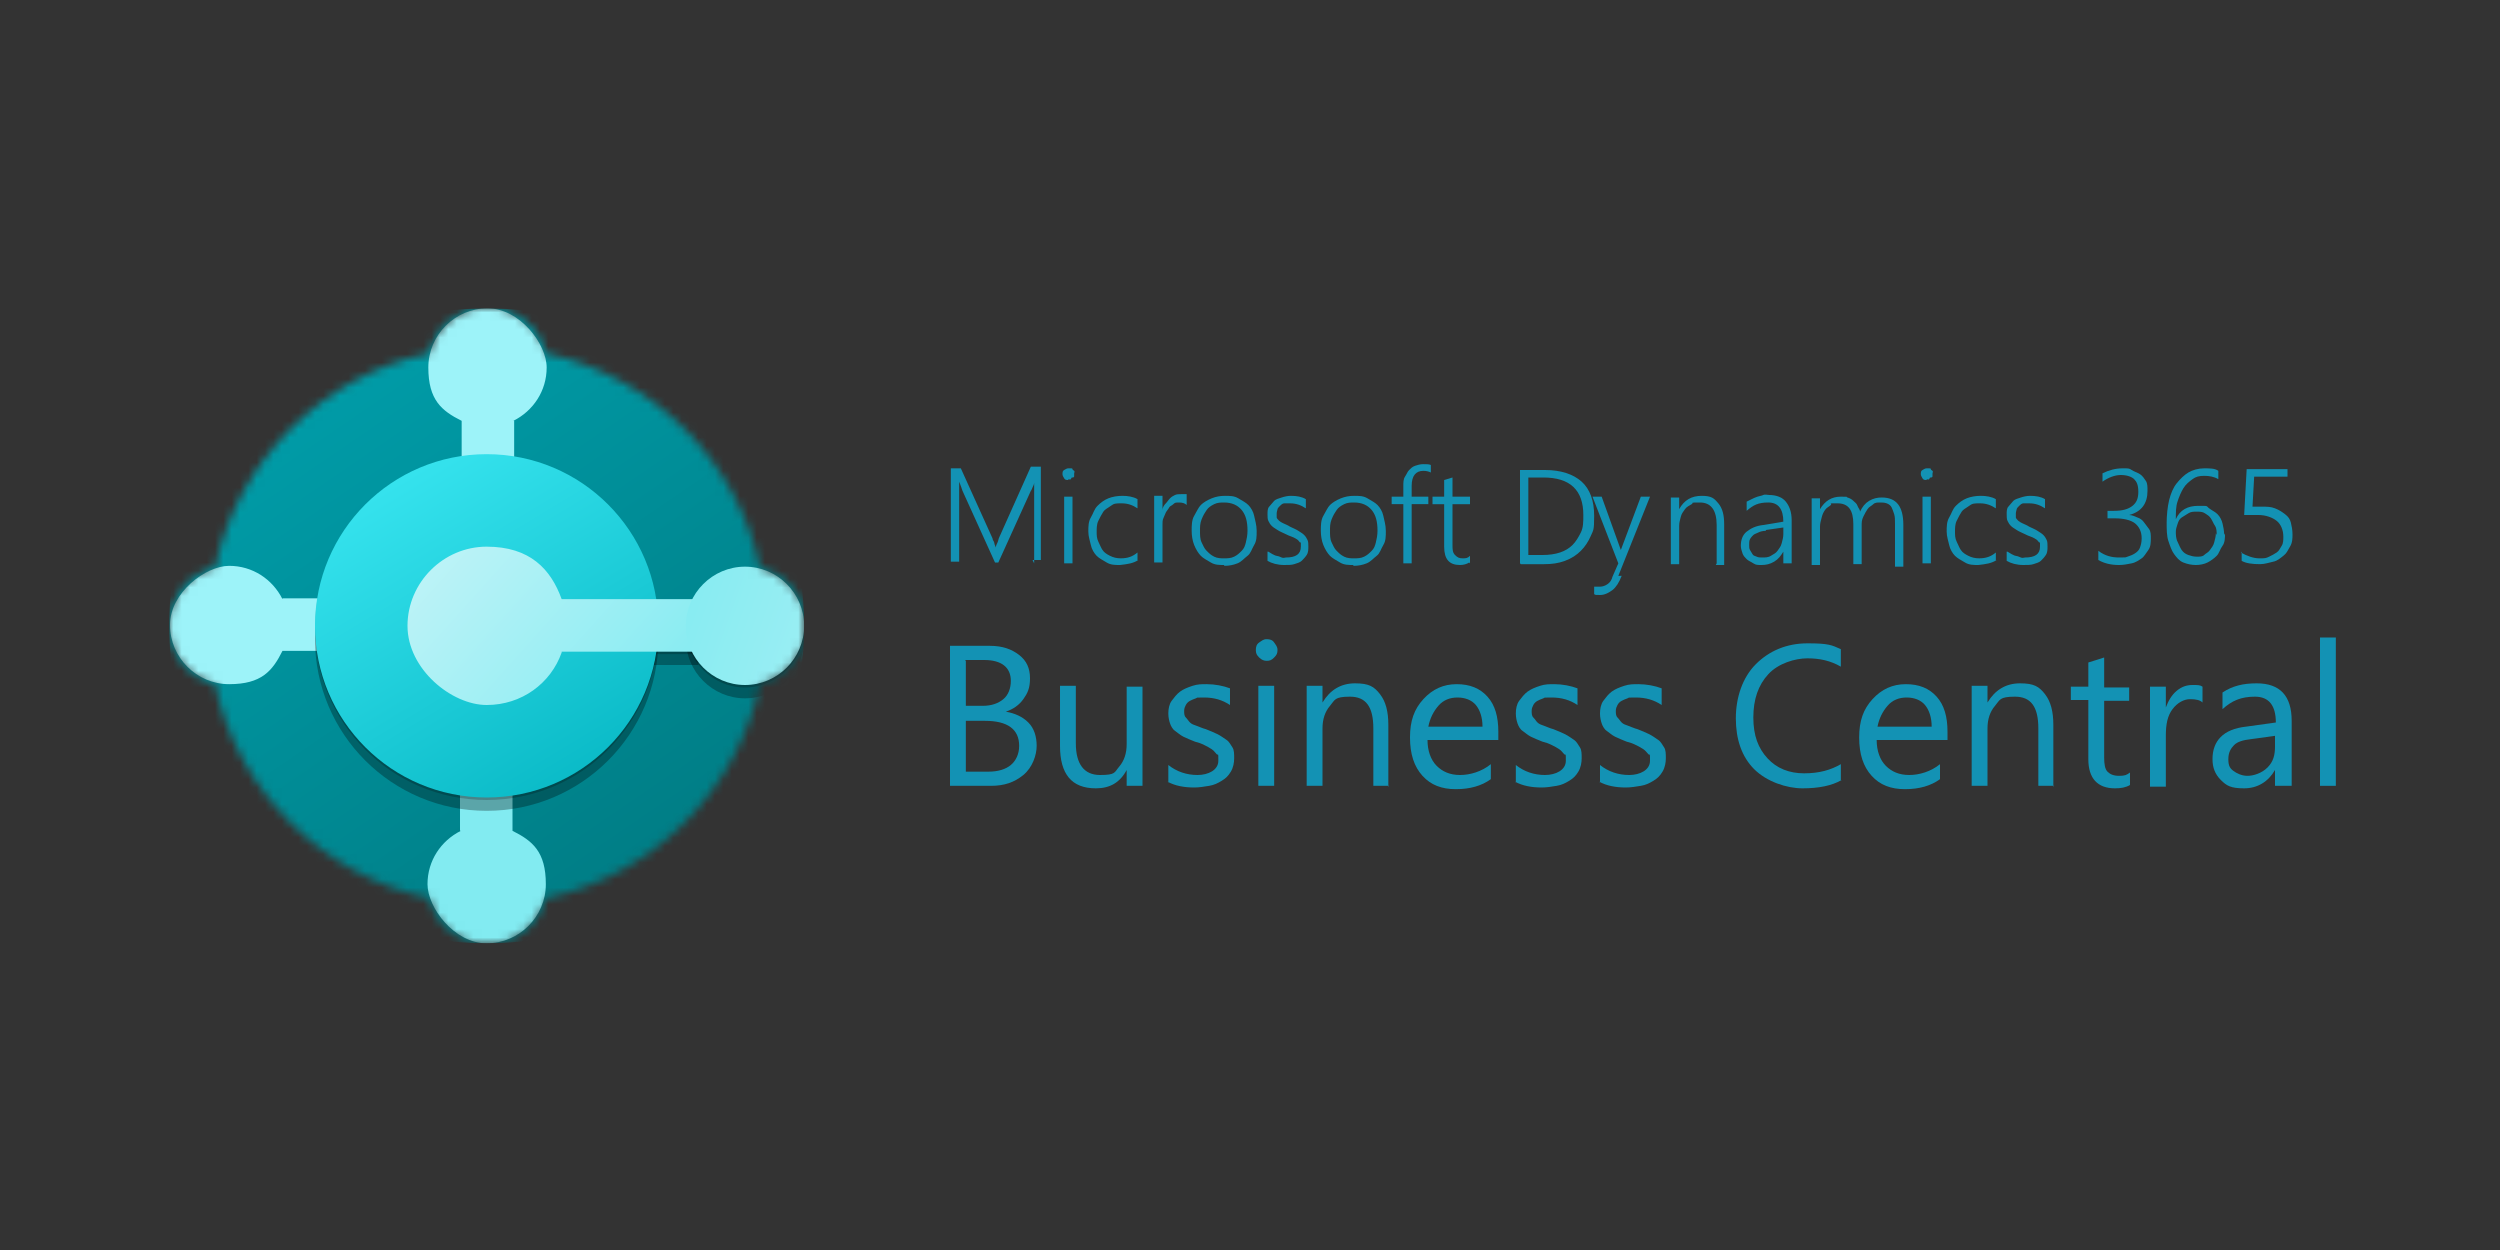 <?xml version="1.0" encoding="UTF-8"?>
<svg id="Layer_1" data-name="Layer 1" xmlns="http://www.w3.org/2000/svg" version="1.1" xmlns:xlink="http://www.w3.org/1999/xlink" viewBox="0 0 300 150">
  <rect x="0" y="0" width="300" height="150" fill="#333333" stroke="none"/>
  <defs>
    <style>
      .cls-1 {
        fill: #82ebf1;
      }

      .cls-1, .cls-2, .cls-3, .cls-4, .cls-5, .cls-6, .cls-7, .cls-8, .cls-9, .cls-10, .cls-11, .cls-12, .cls-13 {
        stroke-width: 0px;
      }

      .cls-1, .cls-4, .cls-5, .cls-6, .cls-11, .cls-12 {
        fill-rule: evenodd;
      }

      .cls-2, .cls-5, .cls-10, .cls-12 {
        fill: #000;
      }

      .cls-2, .cls-12 {
        fill-opacity: .2;
      }

      .cls-3 {
        fill: url(#linear-gradient);
      }

      .cls-4 {
        fill: #8df7db;
      }

      .cls-5, .cls-10 {
        fill-opacity: .3;
      }

      .cls-6 {
        fill: url(#linear-gradient-3);
      }

      .cls-7 {
        fill: #1392b4;
      }

      .cls-8 {
        fill: none;
      }

      .cls-9 {
        fill: url(#linear-gradient-2);
      }

      .cls-14 {
        clip-path: url(#clippath);
      }

      .cls-11 {
        fill: #9df3f9;
      }

      .cls-15 {
        mask: url(#mask);
      }

      .cls-13 {
        fill: url(#linear-gradient-4);
      }
    </style>
    <clipPath id="clippath">
      <rect class="cls-8" x="20.3" y="37" width="76.2" height="76.2"/>
    </clipPath>
    <mask id="mask" x="20.3" y="37" width="76.2" height="76.2" maskUnits="userSpaceOnUse">
      <g id="mask0">
        <path class="cls-4" d="M20.3,75.1c0,3.4,2.3,6.2,5.5,7,2.7,12.8,12.8,22.9,25.7,25.7.7,3.1,3.6,5.5,7,5.5s6.2-2.3,7-5.5c12.8-2.7,22.9-12.8,25.7-25.7,3.1-.7,5.5-3.6,5.5-7s-2.3-6.2-5.5-7c-2.7-12.8-12.8-22.9-25.7-25.7-.7-3.1-3.6-5.5-7-5.5s-6.2,2.3-7,5.5c-12.8,2.7-22.9,12.8-25.7,25.7-3.1.7-5.5,3.6-5.5,7Z"/>
      </g>
    </mask>
    <linearGradient id="linear-gradient" x1="38.5" y1="106.1" x2="78.2" y2="47.9" gradientTransform="translate(0 152) scale(1 -1)" gradientUnits="userSpaceOnUse">
      <stop offset="0" stop-color="#009ca8"/>
      <stop offset="1" stop-color="#007d85"/>
    </linearGradient>
    <linearGradient id="linear-gradient-2" x1="47.4" y1="95.2" x2="74.7" y2="49.9" gradientTransform="translate(0 152) scale(1 -1)" gradientUnits="userSpaceOnUse">
      <stop offset="0" stop-color="#36e3ee"/>
      <stop offset="1" stop-color="#00b1be"/>
    </linearGradient>
    <linearGradient id="linear-gradient-3" x1="44.8" y1="95.7" x2="79.8" y2="64.3" gradientTransform="translate(0 152) scale(1 -1)" gradientUnits="userSpaceOnUse">
      <stop offset="0" stop-color="#d2f6f9"/>
      <stop offset="1" stop-color="#82ebf1"/>
      <stop offset="1" stop-color="#82ebf1"/>
    </linearGradient>
    <linearGradient id="linear-gradient-4" x1="97.2" y1="74.1" x2="77.6" y2="81.1" gradientTransform="translate(0 152) scale(1 -1)" gradientUnits="userSpaceOnUse">
      <stop offset="0" stop-color="#9aeef3"/>
      <stop offset="1" stop-color="#82ebf1"/>
    </linearGradient>
  </defs>
  <rect class="cls-8" x=".3" y="0" width="300" height="150"/>
  <g>
    <g>
      <path class="cls-7" d="M124.1,67.6v-7.8c0-.4,0-1,0-1.9h0c0,.2-.1.4-.2.6s-.1.3-.2.4l-3.9,8.6h-.4l-3.9-8.6c-.1-.3-.2-.6-.4-1.1h0c0,.2,0,.5,0,.8s0,.7,0,1v7.8h-1v-11.2h1.2l3.8,8.4c0,.2.2.4.2.5s.1.4.2.6h0c0-.2.1-.4.2-.6s.1-.4.2-.6l3.8-8.5h1.2v11.2h-1Z"/>
      <path class="cls-7" d="M128.2,57.6c-.2,0-.4,0-.5-.2s-.2-.3-.2-.5,0-.4.2-.5.3-.2.5-.2.2,0,.3,0,.2,0,.2.1.1.1.2.2,0,.2,0,.3,0,.2,0,.3,0,.2-.2.2-.1.1-.2.2-.2,0-.3,0ZM127.7,67.6v-8h1v8h-1Z"/>
      <path class="cls-7" d="M136.6,67.2c-.6.4-1.3.5-2.2.6-.6,0-1.1,0-1.6-.3s-.9-.5-1.2-.8-.6-.8-.7-1.3-.3-1-.3-1.6,0-1.2.3-1.7.4-1,.8-1.4.8-.7,1.3-.9,1.1-.3,1.7-.3,1.3.1,1.8.4v1.1c-.6-.4-1.2-.6-1.9-.6s-.9,0-1.3.3-.7.4-.9.7-.4.7-.6,1.1-.2.9-.2,1.3,0,.8.2,1.2.3.7.5,1,.5.5.9.7.8.3,1.3.3c.8,0,1.4-.2,2-.7v1Z"/>
      <path class="cls-7" d="M142.4,60.6c-.2-.2-.5-.3-.9-.3s-.5,0-.7.2-.4.2-.5.4-.3.4-.4.6-.2.5-.3.7-.1.5-.1.7,0,.5,0,.7v3.9h-1v-8h1v1.7h0c0-.3.2-.6.4-.8s.3-.4.5-.6.4-.3.6-.4.5-.1.7-.1.3,0,.4,0,.2,0,.3,0v1Z"/>
      <path class="cls-7" d="M146.9,67.8c-.6,0-1.1,0-1.6-.3s-.9-.5-1.2-.8-.6-.8-.8-1.3-.3-1.1-.3-1.7,0-1.3.3-1.8.5-1,.8-1.3.8-.6,1.3-.8,1-.3,1.6-.3,1.1,0,1.6.3.9.5,1.2.8.6.8.7,1.3.3,1.1.3,1.8,0,1.2-.3,1.7-.4,1-.8,1.3-.7.7-1.2.9-1,.3-1.6.3ZM146.9,60.3c-.4,0-.8,0-1.2.2s-.7.4-.9.7-.4.6-.6,1.1-.2.9-.2,1.4,0,1,.2,1.4.3.7.6,1,.5.5.9.7.8.2,1.2.2.8,0,1.2-.2.6-.4.9-.7.4-.6.5-1,.2-.9.2-1.4c0-1.1-.2-1.9-.7-2.5s-1.2-.9-2.1-.9Z"/>
      <path class="cls-7" d="M152.2,66.2c.2.1.3.2.5.3s.4.2.5.2.4.1.6.2.4,0,.5,0c1.2,0,1.8-.4,1.8-1.3s0-.4-.1-.5-.2-.3-.4-.4-.3-.2-.6-.3-.5-.2-.7-.3c-.4-.2-.7-.3-1-.5s-.5-.3-.7-.5-.3-.4-.4-.6-.1-.5-.1-.8,0-.7.2-.9.4-.5.6-.7.6-.3.9-.4.7-.2,1.1-.2c.7,0,1.3.1,1.8.4v1.1c-.6-.4-1.2-.6-1.9-.6s-.5,0-.7,0-.4.2-.5.3-.3.3-.3.4-.1.3-.1.5,0,.4,0,.5.2.3.3.4.3.2.5.3.5.2.8.4c.4.2.7.3,1,.5s.5.3.7.5.3.4.4.6.1.5.1.8,0,.7-.2,1-.4.5-.6.7-.6.3-.9.4-.7.1-1.2.1c-.8,0-1.5-.2-2-.5v-1.1Z"/>
      <path class="cls-7" d="M162.4,67.8c-.6,0-1.1,0-1.6-.3s-.9-.5-1.2-.8-.6-.8-.8-1.3-.3-1.1-.3-1.7,0-1.3.3-1.8.5-1,.8-1.3.8-.6,1.3-.8,1-.3,1.6-.3,1.1,0,1.6.3.9.5,1.2.8.6.8.7,1.3.3,1.1.3,1.8,0,1.2-.3,1.7-.4,1-.8,1.3-.7.7-1.2.9-1,.3-1.6.3ZM162.5,60.3c-.4,0-.8,0-1.2.2s-.7.4-.9.7-.4.6-.6,1.1-.2.9-.2,1.4,0,1,.2,1.4.3.7.6,1,.5.5.9.7.8.2,1.2.2.8,0,1.2-.2.6-.4.9-.7.4-.6.5-1,.2-.9.2-1.4c0-1.1-.2-1.9-.7-2.5s-1.2-.9-2.1-.9Z"/>
      <path class="cls-7" d="M171.7,56.7c-.2-.1-.5-.2-.9-.2-.9,0-1.4.6-1.4,1.8v1.3h2v.9h-2v7.1h-1v-7.1h-1.4v-.9h1.4v-1.3c0-.4,0-.8.2-1.1s.3-.6.5-.8.4-.4.7-.5.6-.2,1-.2.7,0,.9.1v.9Z"/>
      <path class="cls-7" d="M176.3,67.5c-.3.2-.7.3-1.1.3-1.3,0-1.9-.7-1.9-2.2v-5.1h-1.4v-.9h1.4v-2l1-.3v2.3h2.1v.9h-2.1v4.9c0,.5,0,.9.3,1.2s.5.4.9.4.6,0,.9-.3v.9Z"/>
      <path class="cls-7" d="M182.4,67.6v-11.2h3c1.9,0,3.4.5,4.4,1.4s1.5,2.3,1.5,4.1-.1,1.7-.4,2.4-.7,1.3-1.2,1.8-1.1.9-1.9,1.2-1.6.4-2.5.4h-2.8ZM183.4,57.3v9.3h1.7c.8,0,1.5-.1,2.1-.3s1.1-.5,1.5-.9.7-.9,1-1.5.3-1.3.3-2.1c0-3-1.6-4.5-4.8-4.5h-1.8Z"/>
      <path class="cls-7" d="M194.6,69.1c-.3.8-.7,1.4-1.1,1.7s-.9.6-1.5.6-.5,0-.7-.1v-.9c.1,0,.2,0,.3,0s.2,0,.4,0c.3,0,.6-.1.9-.3s.5-.5.6-.9l.7-1.6-3.1-8h1.1l2.3,6.4c0,0,0,.2,0,.3s0,.2,0,.3h0c0,0,0-.2,0-.3s0-.2,0-.3l2.4-6.4h1.1l-3.8,9.5Z"/>
      <path class="cls-7" d="M206,67.6v-4.6c0-1.8-.7-2.7-2-2.7s-.7,0-1,.2-.6.3-.8.6-.4.5-.5.9-.2.7-.2,1.1v4.6h-1v-8h1v1.4h0c.6-1.1,1.5-1.6,2.7-1.6s1.5.3,2,.9.7,1.4.7,2.5v4.9h-1Z"/>
      <path class="cls-7" d="M214,67.6v-1.4h0c-.3.5-.6.9-1.1,1.2s-1,.4-1.5.4-.7,0-1-.2-.6-.3-.8-.5-.4-.4-.5-.7-.2-.6-.2-.9c0-.7.2-1.3.7-1.7s1.1-.7,2-.8l2.4-.4c0-1.5-.6-2.3-1.8-2.3s-1.8.3-2.6,1v-1.1c.2-.1.4-.2.6-.3s.4-.2.7-.3.5-.1.7-.2.5,0,.7,0c.9,0,1.6.3,2,.8s.7,1.2.7,2.2v5.2h-1ZM211.9,63.7c-.4,0-.7.1-.9.2s-.5.2-.6.3-.3.3-.4.5-.1.4-.1.7,0,.4.1.6.2.3.3.5.3.2.5.3.4.1.7.1.7,0,1-.2.6-.3.8-.6.4-.5.5-.9.2-.7.2-1.1v-.8l-2.1.3Z"/>
      <path class="cls-7" d="M227.4,67.6v-4.7c0-.5,0-.9-.1-1.2s-.2-.6-.3-.8-.3-.4-.6-.5-.5-.1-.8-.1-.6,0-.8.2-.5.3-.7.6-.3.5-.5.9-.2.7-.2,1.1v4.6h-1v-4.8c0-1.7-.6-2.5-1.9-2.5s-.6,0-.8.2-.5.3-.7.6-.3.5-.4.9-.2.7-.2,1.1v4.6h-1v-8h1v1.3h0c.6-1,1.4-1.5,2.5-1.5s.5,0,.8.1.5.2.7.4.4.3.5.6.3.4.3.7c.3-.6.6-1,1.1-1.3s1-.4,1.5-.4c1.8,0,2.6,1.1,2.6,3.3v5h-1Z"/>
      <path class="cls-7" d="M231.2,57.6c-.2,0-.4,0-.5-.2s-.2-.3-.2-.5,0-.4.2-.5.3-.2.5-.2.2,0,.3,0,.2,0,.2.1.1.1.2.2,0,.2,0,.3,0,.2,0,.3,0,.2-.2.2-.1.1-.2.2-.2,0-.3,0ZM230.7,67.6v-8h1v8h-1Z"/>
      <path class="cls-7" d="M239.6,67.2c-.6.4-1.3.5-2.2.6-.6,0-1.1,0-1.6-.3s-.9-.5-1.2-.8-.6-.8-.7-1.3-.3-1-.3-1.6,0-1.2.3-1.7.4-1,.8-1.4.8-.7,1.3-.9,1.1-.3,1.7-.3,1.3.1,1.8.4v1.1c-.6-.4-1.2-.6-1.9-.6s-.9,0-1.3.3-.7.4-.9.7-.4.7-.6,1.1-.2.9-.2,1.3,0,.8.2,1.2.3.7.5,1,.5.5.9.7.8.3,1.3.3c.8,0,1.4-.2,2-.7v1Z"/>
      <path class="cls-7" d="M240.9,66.2c.2.1.3.2.5.3s.4.2.5.2.4.1.6.2.4,0,.5,0c1.2,0,1.8-.4,1.8-1.3s0-.4-.1-.5-.2-.3-.4-.4-.3-.2-.6-.3-.5-.2-.7-.3c-.4-.2-.7-.3-1-.5s-.5-.3-.7-.5-.3-.4-.4-.6-.1-.5-.1-.8,0-.7.2-.9.4-.5.6-.7.6-.3.9-.4.7-.2,1.1-.2c.7,0,1.3.1,1.8.4v1.1c-.6-.4-1.2-.6-1.9-.6s-.5,0-.7,0-.4.2-.5.3-.3.3-.3.4-.1.3-.1.5,0,.4,0,.5.2.3.3.4.3.2.5.3.5.2.8.4c.4.2.7.3,1,.5s.5.3.7.5.3.4.4.6.1.5.1.8,0,.7-.2,1-.4.5-.6.7-.6.3-.9.4-.7.1-1.2.1c-.8,0-1.5-.2-2-.5v-1.1Z"/>
      <path class="cls-7" d="M251.8,66.1c.8.6,1.6.8,2.5.8s.7,0,1-.1.6-.2.9-.4.5-.4.6-.7.2-.6.2-1.1c0-.8-.3-1.4-.8-1.8s-1.4-.6-2.4-.6h-.9v-.9h.8c1,0,1.7-.2,2.2-.6s.7-.9.7-1.7-.2-1.2-.5-1.5-.9-.5-1.6-.5-1.5.3-2.2.8v-1c.8-.4,1.6-.6,2.4-.6s.8,0,1.1.2.7.3,1,.5.5.5.7.8.2.7.2,1.2c0,1.5-.7,2.5-2.2,2.9h0c.4,0,.7.2,1,.3s.6.3.8.6.4.5.6.8.2.7.2,1.1,0,1-.3,1.4-.5.8-.8,1-.7.5-1.2.6-1,.2-1.5.2c-1,0-1.8-.2-2.5-.6v-1.1Z"/>
      <path class="cls-7" d="M267,64c0,.5,0,1.1-.3,1.5s-.4.9-.7,1.2-.7.6-1.1.8-.9.3-1.4.3-1-.1-1.5-.3-.8-.6-1.1-1-.5-1-.7-1.6-.2-1.4-.2-2.2.1-1.9.3-2.7.5-1.5.9-2,.9-1,1.4-1.3,1.2-.5,1.9-.5,1.3,0,1.7.3v1c-.5-.3-1.1-.4-1.7-.4s-1,.1-1.4.4-.8.6-1.1,1.1-.5,1-.7,1.6-.2,1.3-.2,2.1h0c.5-1.1,1.4-1.6,2.7-1.6s.9,0,1.3.3.7.4,1,.7.5.7.6,1.1.2.9.2,1.4ZM266,64.2c0-.4,0-.8-.2-1.1s-.3-.6-.5-.9-.4-.4-.7-.6-.6-.2-1-.2-.7,0-1,.2-.5.3-.8.5-.4.5-.5.8-.2.6-.2.9,0,.8.2,1.2.3.7.5,1,.5.5.8.6.6.2,1,.2.7,0,.9-.2.5-.3.7-.6.4-.5.5-.9.2-.7.2-1.1Z"/>
      <path class="cls-7" d="M268.9,66.3c.7.4,1.5.7,2.2.7s.8,0,1.2-.2.6-.3.9-.5.4-.5.6-.8.2-.7.2-1.1c0-.8-.3-1.5-.8-1.9s-1.3-.7-2.2-.7-1,0-1.7,0l.3-5.5h4.9v.9h-4l-.2,3.6c.5,0,.8,0,1.1,0,.6,0,1.1,0,1.6.2s.8.4,1.2.7.6.6.7,1,.2.9.2,1.4,0,1-.3,1.5-.4.8-.8,1.1-.7.6-1.2.7-1,.3-1.6.3c-.9,0-1.7-.1-2.2-.4v-1.1Z"/>
      <path class="cls-7" d="M114,94.3v-16.8h4.8c1.5,0,2.6.4,3.5,1.1s1.3,1.6,1.3,2.8-.3,1.8-.8,2.5-1.2,1.2-2.1,1.5h0c1.1.2,2,.6,2.7,1.3s1,1.7,1,2.8-.5,2.6-1.6,3.5-2.3,1.3-3.9,1.3h-4.9ZM115.9,79.3v5.4h2c1.1,0,1.9-.3,2.5-.8s.9-1.3.9-2.2c0-1.6-1.1-2.5-3.2-2.5h-2.3ZM115.9,86.5v6.1h2.7c1.2,0,2.1-.3,2.7-.8s1-1.3,1-2.3c0-2-1.4-3-4.1-3h-2.3Z"/>
      <path class="cls-7" d="M137.1,94.3h-1.9v-1.9h0c-.8,1.5-2,2.2-3.7,2.2-2.9,0-4.3-1.7-4.3-5.1v-7.2h1.9v6.9c0,2.5,1,3.8,2.9,3.8s1.7-.3,2.3-1,.9-1.6.9-2.7v-6.9h1.9v12Z"/>
      <path class="cls-7" d="M140.2,93.9v-2.1c1,.8,2.2,1.2,3.5,1.2s2.5-.6,2.5-1.7,0-.6-.2-.8-.3-.4-.6-.6-.5-.3-.9-.5-.7-.3-1.1-.4c-.5-.2-1-.4-1.4-.6s-.7-.5-1-.7-.5-.6-.6-.9-.2-.7-.2-1.2.1-1.1.4-1.5.6-.8,1-1.1.9-.5,1.5-.7,1.1-.2,1.7-.2c1,0,2,.2,2.8.5v2c-.9-.6-1.9-.9-3.1-.9s-.7,0-1,.1-.5.2-.7.3-.4.3-.5.5-.2.4-.2.7,0,.6.2.8.3.4.5.6.5.3.8.4.7.3,1.1.4c.5.2,1,.4,1.4.6s.8.5,1.1.7.5.6.7.9.2.8.2,1.3-.1,1.1-.4,1.6-.6.8-1.1,1.1-.9.5-1.5.6-1.2.2-1.8.2c-1.2,0-2.3-.2-3.2-.7Z"/>
      <path class="cls-7" d="M152,79.3c-.3,0-.6-.1-.9-.4s-.4-.5-.4-.9.1-.7.4-.9.5-.4.9-.4.7.1.9.4.4.5.4.9-.1.6-.4.9-.5.4-.9.4ZM152.9,94.3h-1.9v-12h1.9v12Z"/>
      <path class="cls-7" d="M166.7,94.3h-1.9v-6.9c0-2.6-.9-3.8-2.8-3.8s-1.8.4-2.4,1.1-.9,1.6-.9,2.7v6.9h-1.9v-12h1.9v2h0c.9-1.5,2.2-2.3,3.9-2.3s2.3.4,3,1.3,1,2.1,1,3.7v7.4Z"/>
      <path class="cls-7" d="M179.8,88.8h-8.5c0,1.3.4,2.4,1.1,3.1s1.6,1.1,2.8,1.1,2.6-.4,3.7-1.3v1.8c-1.1.8-2.5,1.2-4.2,1.2s-3-.5-4-1.6c-1-1.1-1.5-2.6-1.5-4.6s.5-3.4,1.6-4.6,2.4-1.8,4-1.8,2.8.5,3.7,1.5,1.3,2.4,1.3,4.2v1ZM177.9,87.2c0-1.1-.3-2-.8-2.6s-1.3-.9-2.2-.9-1.7.3-2.3,1-1,1.5-1.2,2.5h6.5Z"/>
      <path class="cls-7" d="M181.9,93.9v-2.1c1,.8,2.2,1.2,3.5,1.2s2.5-.6,2.5-1.7,0-.6-.2-.8-.3-.4-.6-.6-.5-.3-.9-.5-.7-.3-1.1-.4c-.5-.2-1-.4-1.4-.6s-.7-.5-1-.7-.5-.6-.6-.9-.2-.7-.2-1.2.1-1.1.4-1.5.6-.8,1-1.1.9-.5,1.5-.7,1.1-.2,1.7-.2c1,0,2,.2,2.8.5v2c-.9-.6-1.9-.9-3.1-.9s-.7,0-1,.1-.5.2-.7.3-.4.3-.5.5-.2.4-.2.7,0,.6.2.8.3.4.5.6.5.3.8.4.7.3,1.1.4c.5.2,1,.4,1.4.6s.8.5,1.1.7.5.6.7.9.2.8.2,1.3-.1,1.1-.4,1.6-.6.8-1.1,1.1-.9.5-1.5.6-1.2.2-1.8.2c-1.2,0-2.3-.2-3.2-.7Z"/>
      <path class="cls-7" d="M192,93.9v-2.1c1,.8,2.2,1.2,3.5,1.2s2.5-.6,2.5-1.7,0-.6-.2-.8-.3-.4-.6-.6-.5-.3-.9-.5-.7-.3-1.1-.4c-.5-.2-1-.4-1.4-.6s-.7-.5-1-.7-.5-.6-.6-.9-.2-.7-.2-1.2.1-1.1.4-1.5.6-.8,1-1.1.9-.5,1.5-.7,1.1-.2,1.7-.2c1,0,2,.2,2.8.5v2c-.9-.6-1.9-.9-3.1-.9s-.7,0-1,.1-.5.2-.7.3-.4.3-.5.5-.2.4-.2.7,0,.6.2.8.3.4.5.6.5.3.8.4.7.3,1.1.4c.5.2,1,.4,1.4.6s.8.5,1.1.7.5.6.7.9.2.8.2,1.3-.1,1.1-.4,1.6-.6.8-1.1,1.1-.9.5-1.5.6-1.2.2-1.8.2c-1.2,0-2.3-.2-3.2-.7Z"/>
      <path class="cls-7" d="M221,93.6c-1.2.7-2.8,1-4.7,1s-4.3-.8-5.8-2.3-2.2-3.6-2.2-6.1.8-4.9,2.4-6.5,3.7-2.5,6.2-2.5,2.9.2,4,.7v2.1c-1.2-.7-2.5-1-4-1s-3.5.6-4.7,1.9-1.8,3-1.8,5.2.6,3.7,1.7,4.9,2.6,1.8,4.4,1.8,3.2-.4,4.4-1.1v1.9Z"/>
      <path class="cls-7" d="M233.7,88.8h-8.5c0,1.3.4,2.4,1.1,3.1s1.6,1.1,2.8,1.1,2.6-.4,3.7-1.3v1.8c-1.1.8-2.5,1.2-4.2,1.2s-3-.5-4-1.6-1.5-2.6-1.5-4.6.5-3.4,1.6-4.6,2.4-1.8,4-1.8,2.8.5,3.7,1.5,1.3,2.4,1.3,4.2v1ZM231.8,87.2c0-1.1-.3-2-.8-2.6s-1.3-.9-2.2-.9-1.7.3-2.3,1-1,1.5-1.2,2.5h6.5Z"/>
      <path class="cls-7" d="M246.5,94.3h-1.9v-6.9c0-2.6-.9-3.8-2.8-3.8s-1.8.4-2.4,1.1-.9,1.6-.9,2.7v6.9h-1.9v-12h1.9v2h0c.9-1.5,2.2-2.3,3.9-2.3s2.3.4,3,1.3,1,2.1,1,3.7v7.4Z"/>
      <path class="cls-7" d="M255.6,94.2c-.5.3-1.1.4-1.8.4-2.1,0-3.2-1.2-3.2-3.5v-7.1h-2.1v-1.6h2.1v-2.9l1.9-.6v3.6h3v1.6h-3v6.8c0,.8.1,1.4.4,1.7s.7.5,1.4.5.9-.1,1.3-.4v1.6Z"/>
      <path class="cls-7" d="M264.3,84.3c-.3-.3-.8-.4-1.5-.4s-1.5.4-2.1,1.2-.8,1.8-.8,3.2v6.1h-1.9v-12h1.9v2.5h0c.3-.8.7-1.5,1.3-2s1.2-.7,1.9-.7.9,0,1.2.2v2Z"/>
      <path class="cls-7" d="M274.9,94.3h-1.9v-1.9h0c-.8,1.4-2.1,2.2-3.7,2.2s-2.1-.3-2.8-1-1-1.5-1-2.5c0-2.2,1.3-3.6,4-3.9l3.6-.5c0-2-.8-3.1-2.5-3.1s-2.8.5-3.9,1.5v-2c1.2-.8,2.5-1.1,4.1-1.1,2.8,0,4.2,1.5,4.2,4.5v7.8ZM273,88.3l-2.9.4c-.9.1-1.6.3-2,.7s-.7.9-.7,1.7.2,1.1.6,1.4,1,.6,1.7.6,1.7-.3,2.4-1,.9-1.5.9-2.5v-1.2Z"/>
      <path class="cls-7" d="M280.3,94.3h-1.9v-17.8h1.9v17.8Z"/>
    </g>
    <g class="cls-14">
      <g class="cls-15">
        <g>
          <circle class="cls-3" cx="58.4" cy="75.1" r="38.1"/>
          <path class="cls-11" d="M61.6,50.5c2.4-1.2,4-3.6,4-6.4s-3.2-7.1-7.1-7.1-7.1,3.2-7.1,7.1,1.6,5.2,4,6.4v4.7h6.3v-4.7Z"/>
          <path class="cls-1" d="M55.3,99.7c-2.4,1.2-4,3.6-4,6.4s3.2,7.1,7.1,7.1,7.1-3.2,7.1-7.1-1.6-5.2-4-6.4v-4.7h-6.3v4.7Z"/>
          <path class="cls-11" d="M33.9,71.9c-1.2-2.4-3.6-4-6.4-4s-7.1,3.2-7.1,7.1,3.2,7.1,7.1,7.1,5.2-1.6,6.4-4h4.7v-6.3h-4.7Z"/>
          <g>
            <circle class="cls-10" cx="58.4" cy="76.7" r="20.6"/>
            <path class="cls-5" d="M67.4,79.9c-1.3,3.7-4.8,6.3-9,6.3s-9.5-4.3-9.5-9.5,4.3-9.5,9.5-9.5,7.7,2.7,9,6.3h16.4v6.3h-16.4Z"/>
            <path class="cls-10" d="M89.4,83.8c-3.9,0-7.1-3.2-7.1-7.1s3.2-7.1,7.1-7.1,7.1,3.2,7.1,7.1-3.2,7.1-7.1,7.1Z"/>
          </g>
          <g>
            <circle class="cls-2" cx="58.4" cy="75.4" r="20.6"/>
            <path class="cls-12" d="M67.4,78.6c-1.3,3.7-4.8,6.3-9,6.3s-9.5-4.3-9.5-9.5,4.3-9.5,9.5-9.5,7.7,2.7,9,6.3h16.4v6.3h-16.4Z"/>
            <path class="cls-2" d="M89.4,82.5c-3.9,0-7.1-3.2-7.1-7.1s3.2-7.1,7.1-7.1,7.1,3.2,7.1,7.1-3.2,7.1-7.1,7.1Z"/>
          </g>
          <circle class="cls-9" cx="58.4" cy="75.1" r="20.6"/>
          <path class="cls-6" d="M67.4,78.3c-1.3,3.7-4.8,6.3-9,6.3s-9.5-4.3-9.5-9.5,4.3-9.5,9.5-9.5,7.7,2.7,9,6.3h16.4v6.3h-16.4Z"/>
          <path class="cls-13" d="M89.4,82.2c-3.9,0-7.1-3.2-7.1-7.1s3.2-7.1,7.1-7.1,7.1,3.2,7.1,7.1-3.2,7.1-7.1,7.1Z"/>
        </g>
      </g>
    </g>
  </g>
</svg>